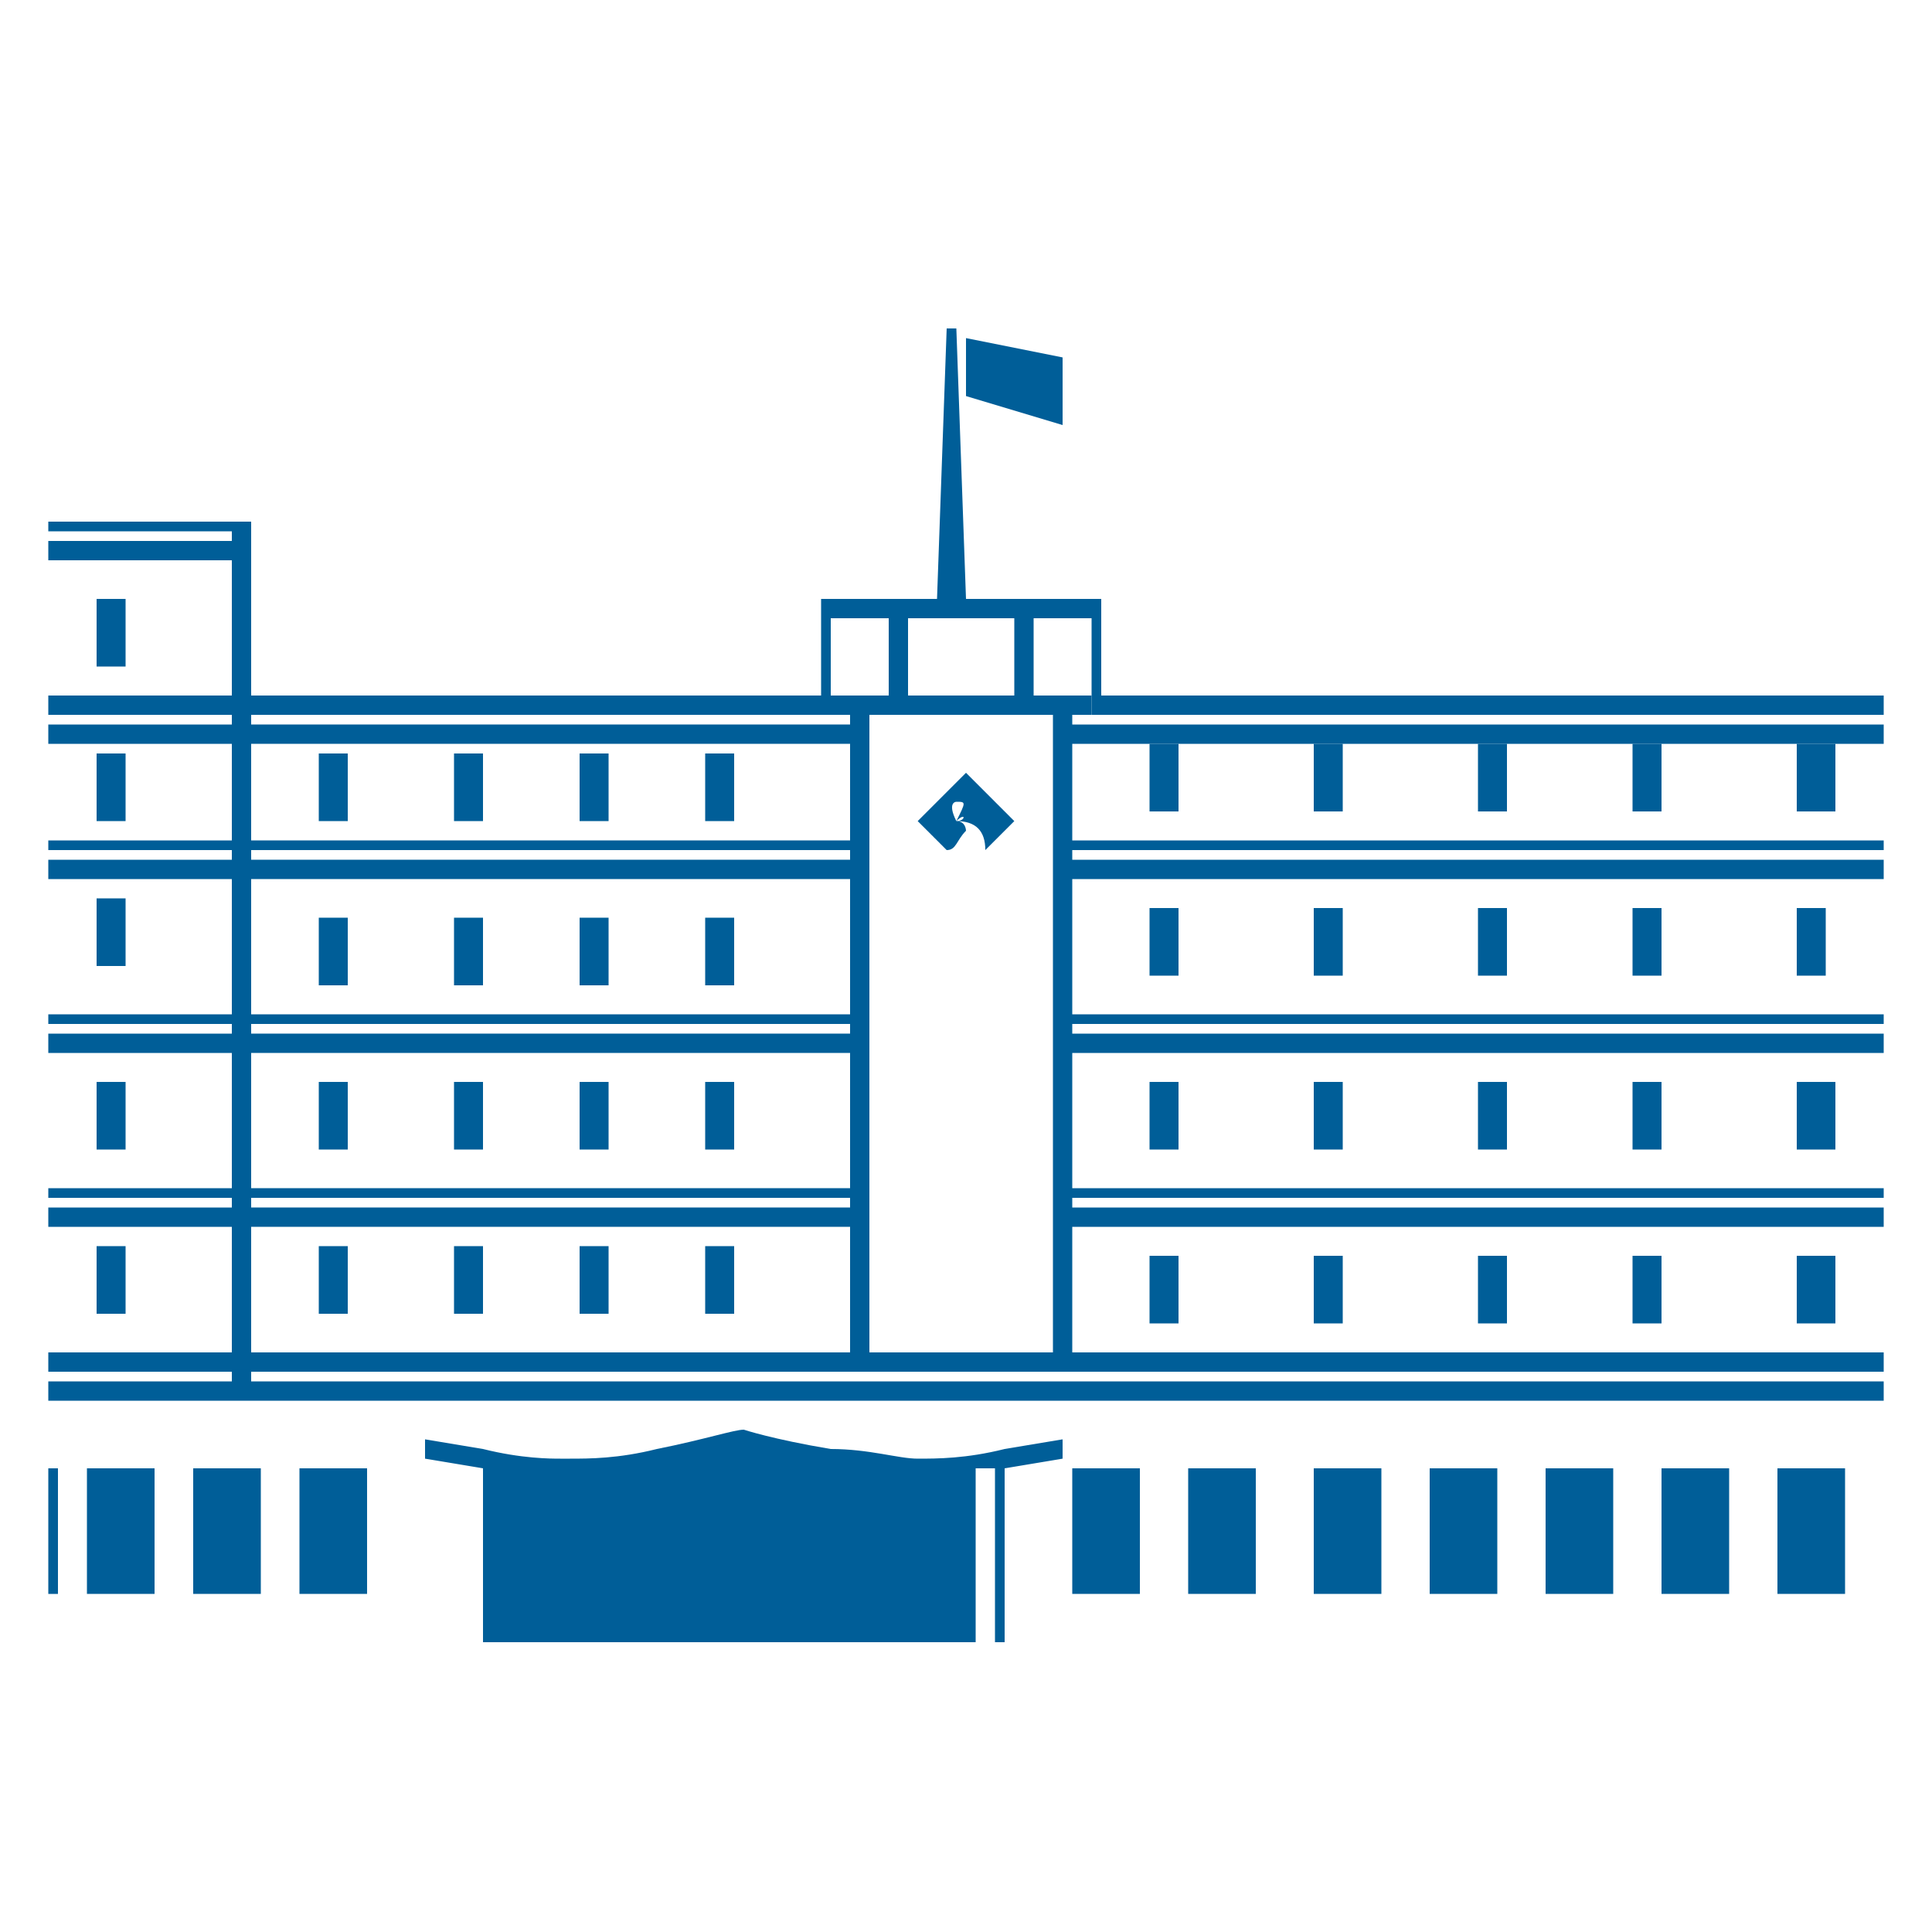 <?xml version="1.0" encoding="utf-8"?>
<!-- Generator: Adobe Illustrator 24.1.2, SVG Export Plug-In . SVG Version: 6.00 Build 0)  -->
<svg version="1.1" id="Layer_1" xmlns="http://www.w3.org/2000/svg" xmlns:xlink="http://www.w3.org/1999/xlink" x="0px" y="0px"
	 viewBox="0 0 20 20" style="enable-background:new 0 0 20 20;" xml:space="preserve">
<style type="text/css">
	.st0{fill:#FFFFFF;stroke:#004A87;stroke-width:1.433;stroke-linecap:round;stroke-linejoin:round;stroke-miterlimit:10;}
	.st1{fill:#004A87;}
	.st2{clip-path:url(#SVGID_2_);}
	.st3{fill:#005E98;}
	.st4{clip-path:url(#SVGID_4_);}
</style>
<g>
	<g>
		<defs>
			<rect id="SVGID_3_" x="0.5" y="3" width="19" height="14"/>
		</defs>
		<clipPath id="SVGID_2_">
			<use xlink:href="#SVGID_3_"  style="overflow:visible;"/>
		</clipPath>
		<g class="st2">
			<polygon class="st3" points="4.1,17.2 -2.9,17.2 -8.3,17.2 -11,17.2 -16.5,17.2 -19.2,17.2 -19.2,16.8 -19.2,15.5 -19.2,15.1 
				-19.2,14.7 -19.2,13.3 -19.2,13 -19.2,12.5 -19.2,11.2 -19.2,10.8 -19.2,10.4 -19.2,9 -19.2,8.7 -19.2,8.2 -19.2,6.9 -19.2,6.5 
				-19.2,5.7 -18,5.7 -18,4.9 -18.2,4.9 -18.2,4.3 -9.3,4.3 -9.3,4.9 -9.5,4.9 -9.5,5.7 -8.4,5.7 -8.4,6.5 -8.4,6.9 -8.4,8.2 
				-8.4,8.7 -8.4,8.7 -8.4,8.8 -2.8,8.8 -2.8,7.6 -2.8,7.3 -2.8,5.7 -2.8,5.5 2.4,5.5 2.4,5.7 2.4,7.4 2.6,7.4 8.6,7.4 8.6,6.4 
				9.3,6.4 9.9,6.4 9.9,3.4 9.8,3.4 9.8,3.4 9.8,6.4 10.6,6.4 11.3,6.4 11.3,7.4 19.7,7.4 19.7,7.6 19.7,8.8 28.3,8.8 28.3,7.4 
				28.3,7.2 31.3,7.2 31.3,7.4 31.3,8.7 31.3,9 31.3,10.5 31.3,10.8 31.3,12.3 31.3,12.6 31.3,14.1 31.3,14.4 31.3,15.9 31.3,16.2 
				31.3,17.2 28.2,17.2 19.8,17.2 10.4,17.2 10.2,17.2 5.2,17.2 5,17.2 4.2,17.2 4.2,17.3 5,17.3 5.2,17.3 10.2,17.3 10.4,17.3 
				19.8,17.3 28.2,17.3 31.5,17.3 31.5,16.2 31.5,15.9 31.5,14.4 31.5,14.1 31.5,12.6 31.5,12.3 31.5,10.8 31.5,10.5 31.5,9 
				31.5,8.7 31.5,7.4 31.5,7.1 28.1,7.1 28.1,7.4 28.1,8.7 19.8,8.7 19.8,7.6 19.8,7.2 11.4,7.2 11.4,6.2 10.6,6.2 10,6.2 9.9,3.4 
				9.8,3.4 9.7,6.2 9.3,6.2 8.5,6.2 8.5,7.2 2.6,7.2 2.5,7.2 2.5,7.3 2.6,7.3 2.6,5.7 2.6,5.4 -3,5.4 -3,5.7 -3,7.3 -3,7.6 -3,8.7 
				-8.3,8.7 -8.3,8.7 -8.2,8.7 -8.2,8.7 -8.2,8.2 -8.2,6.9 -8.2,6.5 -8.2,5.6 -9.4,5.6 -9.4,5.1 -9.1,5.1 -9.1,4.2 -18.4,4.2 
				-18.4,5.1 -18.1,5.1 -18.1,5.6 -19.3,5.6 -19.3,6.5 -19.3,6.9 -19.3,8.2 -19.3,8.7 -19.3,9 -19.3,10.4 -19.3,10.8 -19.3,11.2 
				-19.3,12.5 -19.3,13 -19.3,13.3 -19.3,14.7 -19.3,15.1 -19.3,15.5 -19.3,16.8 -19.3,17.3 -16.5,17.3 -11,17.3 -8.3,17.3 
				-2.9,17.3 4.1,17.3 4.1,17.2 			"/>
			<polygon class="st3" points="28.1,9 28.1,10.5 11,10.5 11,10.6 28.3,10.6 28.3,9 28.1,9 			"/>
			<polygon class="st3" points="28.1,14.4 28.1,15.8 19.7,15.8 19.7,16.3 28.2,16.3 28.2,16.1 19.8,16.1 19.8,16 28.3,16 28.3,14.4 
				28.1,14.4 			"/>
			<polygon class="st3" points="19.7,8.7 19.7,9.1 28.2,9.1 28.2,8.9 19.8,8.9 19.8,8.7 19.7,8.7 			"/>
			<polygon class="st3" points="10,3.5 11,3.7 11,4.4 10,4.1 			"/>
			<polygon class="st3" points="8.9,8.7 8.8,8.7 8.8,9 8.8,10.5 8.8,10.8 8.8,12.3 8.8,12.6 8.8,14.2 11.1,14.2 11.1,12.6 
				11.1,12.3 11.1,10.8 11.1,10.5 11.1,9 11.1,8.7 11.1,7.6 11.1,7.2 10.6,7.2 9.3,7.2 8.8,7.2 8.8,7.6 8.8,8.7 8.9,8.7 9,8.7 
				9,7.6 9,7.4 9.3,7.4 10.6,7.4 10.9,7.4 10.9,7.6 10.9,8.7 10.9,9 10.9,10.5 10.9,10.8 10.9,12.3 10.9,12.6 10.9,14 9,14 9,12.6 
				9,12.3 9,10.8 9,10.5 9,9 9,8.7 			"/>
			<polyline class="st3" points="8.6,7.4 8.9,7.4 8.9,7.2 8.6,7.2 			"/>
			<polyline class="st3" points="9.2,6.3 9.2,7.3 9.4,7.3 9.4,6.3 			"/>
			<polyline class="st3" points="11,7.4 11.3,7.4 11.3,7.2 11,7.2 			"/>
			<polyline class="st3" points="10.5,6.3 10.5,7.3 10.7,7.3 10.7,6.3 			"/>
			<polyline class="st3" points="9.8,6.4 9.9,6.4 9.9,6.2 9.8,6.2 			"/>
			<polyline class="st3" points="10.3,15.2 10.3,17.3 10.4,17.3 10.4,15.2 			"/>
			<path class="st3" d="M5,17.3v-2.1l-0.6-0.1v-0.2L5,15c0.4,0.1,0.7,0.1,0.8,0.1c0,0,0.1,0,0.1,0c0.2,0,0.5,0,0.9-0.1
				c0.5-0.1,0.8-0.2,0.9-0.2c0,0,0.3,0.1,0.9,0.2C9,15,9.3,15.1,9.5,15.1c0.2,0,0.5,0,0.9-0.1l0.6-0.1v0.2l-0.6,0.1
				c-0.1,0-0.2,0-0.3,0v2"/>
			<polygon class="st3" points="28.2,14 19.7,14 19.7,14.5 28.2,14.5 28.2,14.3 19.8,14.3 19.8,14.2 28.2,14.2 28.2,14 			"/>
			<polyline class="st3" points="19.7,16.2 19.7,17.3 19.8,17.3 19.8,16.2 			"/>
			<polyline class="st3" points="11,14.2 19.8,14.2 19.8,14 11,14 			"/>
			<polyline class="st3" points="11,9.1 19.8,9.1 19.8,8.9 11,8.9 			"/>
			<polyline class="st3" points="11,8.8 19.8,8.8 19.8,8.7 11,8.7 			"/>
			<polyline class="st3" points="11,7.7 19.8,7.7 19.8,7.5 11,7.5 			"/>
			<polygon class="st3" points="-2.9,9 -2.9,9.1 2.6,9.1 2.6,8.7 -3,8.7 -3,9.1 -2.9,9.1 -2.9,9 -2.8,9 -2.8,8.8 2.4,8.8 2.4,8.9 
				-2.9,8.9 -2.9,9 -2.8,9 			"/>
			<polygon class="st3" points="-2.9,10.9 2.6,10.9 2.6,10.5 -3,10.5 -3,10.5 -3,10.8 -3,10.8 -3,12.4 2.6,12.4 2.6,10.8 2.5,10.8 
				2.5,10.9 2.6,10.9 2.6,10.9 2.6,10.6 8.9,10.6 8.9,10.5 2.5,10.5 2.5,10.8 2.6,10.8 2.6,10.7 2.5,10.7 2.4,10.7 2.4,12.3 
				-2.8,12.3 -2.8,10.8 -2.8,10.8 -2.8,10.5 -2.8,10.5 -2.9,10.5 -2.9,10.6 2.4,10.6 2.4,10.7 -2.9,10.7 -2.9,10.9 			"/>
			<polygon class="st3" points="2.4,7.3 2.4,7.6 2.4,7.9 2.6,7.9 2.6,7.6 2.6,7.3 2.5,7.3 2.5,7.6 2.5,7.8 2.6,7.8 2.6,7.7 2.5,7.7 
				2.5,7.8 2.6,7.8 2.6,7.6 2.6,7.3 2.4,7.3 			"/>
			<rect x="1" y="6.2" class="st3" width="0.3" height="0.7"/>
			<rect x="1" y="7.8" class="st3" width="0.3" height="0.7"/>
			<rect x="1" y="9.3" class="st3" width="0.3" height="0.7"/>
			<polygon class="st3" points="2.4,7.8 2.4,8.8 2.6,8.8 2.6,7.8 2.5,7.8 2.5,8.7 2.6,8.7 2.6,8.7 2.5,8.7 2.5,8.7 2.6,8.7 2.6,7.8 
				2.4,7.8 			"/>
			<polygon class="st3" points="2.5,9.1 2.6,9.1 2.6,9.1 2.6,8.8 8.9,8.8 8.9,8.7 2.5,8.7 2.5,9 2.6,9 2.6,8.9 2.5,8.9 2.5,9.1 			
				"/>
			<rect x="1" y="11.2" class="st3" width="0.3" height="0.7"/>
			<polygon class="st3" points="2.4,9 2.4,10.6 2.6,10.6 2.6,9.1 8.9,9.1 8.9,8.9 2.5,8.9 2.5,10.5 2.6,10.5 2.6,10.5 2.5,10.5 
				2.5,10.5 2.6,10.5 2.6,9 2.4,9 			"/>
			<polyline class="st3" points="-2.9,7.7 2.5,7.7 2.5,7.5 -2.9,7.5 			"/>
			<polyline class="st3" points="2.5,7.2 -2.9,7.2 -2.9,7.4 2.5,7.4 			"/>
			<polyline class="st3" points="-2.9,5.8 2.5,5.8 2.5,5.6 -2.9,5.6 			"/>
			<rect x="0" y="9.1" class="st3" width="0.3" height="0.7"/>
			<polyline class="st3" points="2.6,12.7 8.9,12.7 8.9,12.5 2.6,12.5 			"/>
			<polygon class="st3" points="2.6,12.3 2.6,12.3 2.5,12.3 2.4,12.3 2.4,12.7 2.6,12.7 2.6,12.3 2.6,12.3 2.6,12.3 2.5,12.3 
				2.5,12.6 2.6,12.6 2.6,12.5 2.5,12.5 2.5,12.6 2.6,12.6 2.6,12.3 2.5,12.3 2.5,12.4 2.6,12.4 2.6,12.3 2.5,12.3 			"/>
			<polygon class="st3" points="19.8,14.3 2.6,14.3 2.5,14.3 -3,14.3 -3,15.9 -3,16.2 -3,17.3 -2.8,17.3 -2.8,16.2 -2.8,15.9 
				-2.8,14.5 2.5,14.5 2.6,14.5 19.8,14.5 19.8,14.3 			"/>
			<polygon class="st3" points="2.6,14.4 2.6,14 2.4,14 2.4,14.4 2.6,14.4 2.6,14.1 2.5,14.1 2.5,14.2 2.6,14.2 2.6,14.1 2.5,14.1 
				2.5,14.4 2.6,14.4 			"/>
			<polyline class="st3" points="2.6,14.1 2.6,12.6 2.5,12.6 2.5,14.1 			"/>
			<polyline class="st3" points="2.4,12.6 2.4,14.1 2.6,14.1 2.6,12.6 			"/>
			<path class="st3" d="M5.2,15.1c-0.1,0-0.1,0-0.2,0l0,0.2c0.1,0,0.1,0,0.2,0L5.2,15.1L5.2,15.1z"/>
			<rect x="1" y="12.9" class="st3" width="0.3" height="0.7"/>
			<polygon class="st3" points="2.5,12.5 -3,12.5 -3,14.2 2.5,14.2 2.5,14 -2.8,14 -2.8,12.7 2.5,12.7 2.5,12.5 			"/>
			<polygon class="st3" points="2.6,12.3 2.6,10.9 8.9,10.9 8.9,10.7 2.5,10.7 2.5,12.3 2.6,12.3 			"/>
			<polyline class="st3" points="2.6,14.2 8.9,14.2 8.9,14 2.6,14 			"/>
			<polyline class="st3" points="2.6,12.4 8.9,12.4 8.9,12.3 2.6,12.3 			"/>
			<polyline class="st3" points="2.6,7.7 8.9,7.7 8.9,7.5 2.6,7.5 			"/>
			<path class="st3" d="M9.8,8.8C9.8,8.8,9.7,8.8,9.8,8.8L9.8,8.8L9.5,8.5l0.5-0.5l0.5,0.5l-0.3,0.3c0,0,0,0,0,0
				c0-0.2-0.1-0.3-0.3-0.3c0,0,0,0,0,0c0.1,0,0.1,0.1,0.1,0.1C9.9,8.7,9.9,8.8,9.8,8.8z M9.9,8.5C10,8.5,10,8.4,9.9,8.5
				c0.1-0.2,0.1-0.2,0-0.2C9.9,8.3,9.8,8.3,9.9,8.5C9.8,8.4,9.9,8.5,9.9,8.5z"/>
			<polyline class="st3" points="11,10.9 28.2,10.9 28.2,10.7 11,10.7 			"/>
			<polyline class="st3" points="11,12.4 28.2,12.4 28.2,12.3 11,12.3 			"/>
			<polyline class="st3" points="11,12.7 28.2,12.7 28.2,12.5 11,12.5 			"/>
			<rect x="3.3" y="7.8" class="st3" width="0.3" height="0.7"/>
			<rect x="4.7" y="7.8" class="st3" width="0.3" height="0.7"/>
			<rect x="6" y="7.8" class="st3" width="0.3" height="0.7"/>
			<rect x="7.3" y="7.8" class="st3" width="0.3" height="0.7"/>
			<rect x="3.3" y="9.5" class="st3" width="0.3" height="0.7"/>
			<rect x="4.7" y="9.5" class="st3" width="0.3" height="0.7"/>
			<rect x="6" y="9.5" class="st3" width="0.3" height="0.7"/>
			<rect x="7.3" y="9.5" class="st3" width="0.3" height="0.7"/>
			<rect x="3.3" y="11.2" class="st3" width="0.3" height="0.7"/>
			<rect x="4.7" y="11.2" class="st3" width="0.3" height="0.7"/>
			<rect x="6" y="11.2" class="st3" width="0.3" height="0.7"/>
			<rect x="7.3" y="11.2" class="st3" width="0.3" height="0.7"/>
			<rect x="3.3" y="12.9" class="st3" width="0.3" height="0.7"/>
			<rect x="4.7" y="12.9" class="st3" width="0.3" height="0.7"/>
			<rect x="6" y="12.9" class="st3" width="0.3" height="0.7"/>
			<rect x="7.3" y="12.9" class="st3" width="0.3" height="0.7"/>
			<rect x="-0.1" y="15.2" class="st3" width="0.7" height="1.3"/>
			<rect x="0.9" y="15.2" class="st3" width="0.7" height="1.3"/>
			<rect x="11.1" y="15.2" class="st3" width="0.7" height="1.3"/>
			<rect x="12.3" y="15.2" class="st3" width="0.7" height="1.3"/>
			<rect x="13.6" y="15.2" class="st3" width="0.7" height="1.3"/>
			<rect x="14.8" y="15.2" class="st3" width="0.7" height="1.3"/>
			<rect x="16" y="15.2" class="st3" width="0.7" height="1.3"/>
			<rect x="17.2" y="15.2" class="st3" width="0.7" height="1.3"/>
			<rect x="18.4" y="15.2" class="st3" width="0.7" height="1.3"/>
			<rect x="2" y="15.2" class="st3" width="0.7" height="1.3"/>
			<rect x="3.1" y="15.2" class="st3" width="0.7" height="1.3"/>
			<rect x="11.9" y="9.4" class="st3" width="0.3" height="0.7"/>
			<rect x="13.6" y="9.4" class="st3" width="0.3" height="0.7"/>
			<rect x="15.3" y="9.4" class="st3" width="0.3" height="0.7"/>
			<rect x="16.9" y="9.4" class="st3" width="0.3" height="0.7"/>
			<rect x="18.6" y="9.4" class="st3" width="0.3" height="0.7"/>
			<rect x="11.9" y="11.2" class="st3" width="0.3" height="0.7"/>
			<rect x="13.6" y="11.2" class="st3" width="0.3" height="0.7"/>
			<rect x="15.3" y="11.2" class="st3" width="0.3" height="0.7"/>
			<rect x="16.9" y="11.2" class="st3" width="0.3" height="0.7"/>
			<rect x="18.6" y="11.2" class="st3" width="0.4" height="0.7"/>
			<rect x="11.9" y="13" class="st3" width="0.3" height="0.7"/>
			<rect x="13.6" y="13" class="st3" width="0.3" height="0.7"/>
			<rect x="15.3" y="13" class="st3" width="0.3" height="0.7"/>
			<rect x="16.9" y="13" class="st3" width="0.3" height="0.7"/>
			<rect x="18.6" y="13" class="st3" width="0.4" height="0.7"/>
			<rect x="11.9" y="7.7" class="st3" width="0.3" height="0.7"/>
			<rect x="13.6" y="7.7" class="st3" width="0.3" height="0.7"/>
			<rect x="15.3" y="7.7" class="st3" width="0.3" height="0.7"/>
			<rect x="16.9" y="7.7" class="st3" width="0.3" height="0.7"/>
			<rect x="18.6" y="7.7" class="st3" width="0.4" height="0.7"/>
		</g>
	</g>
</g>
</svg>
